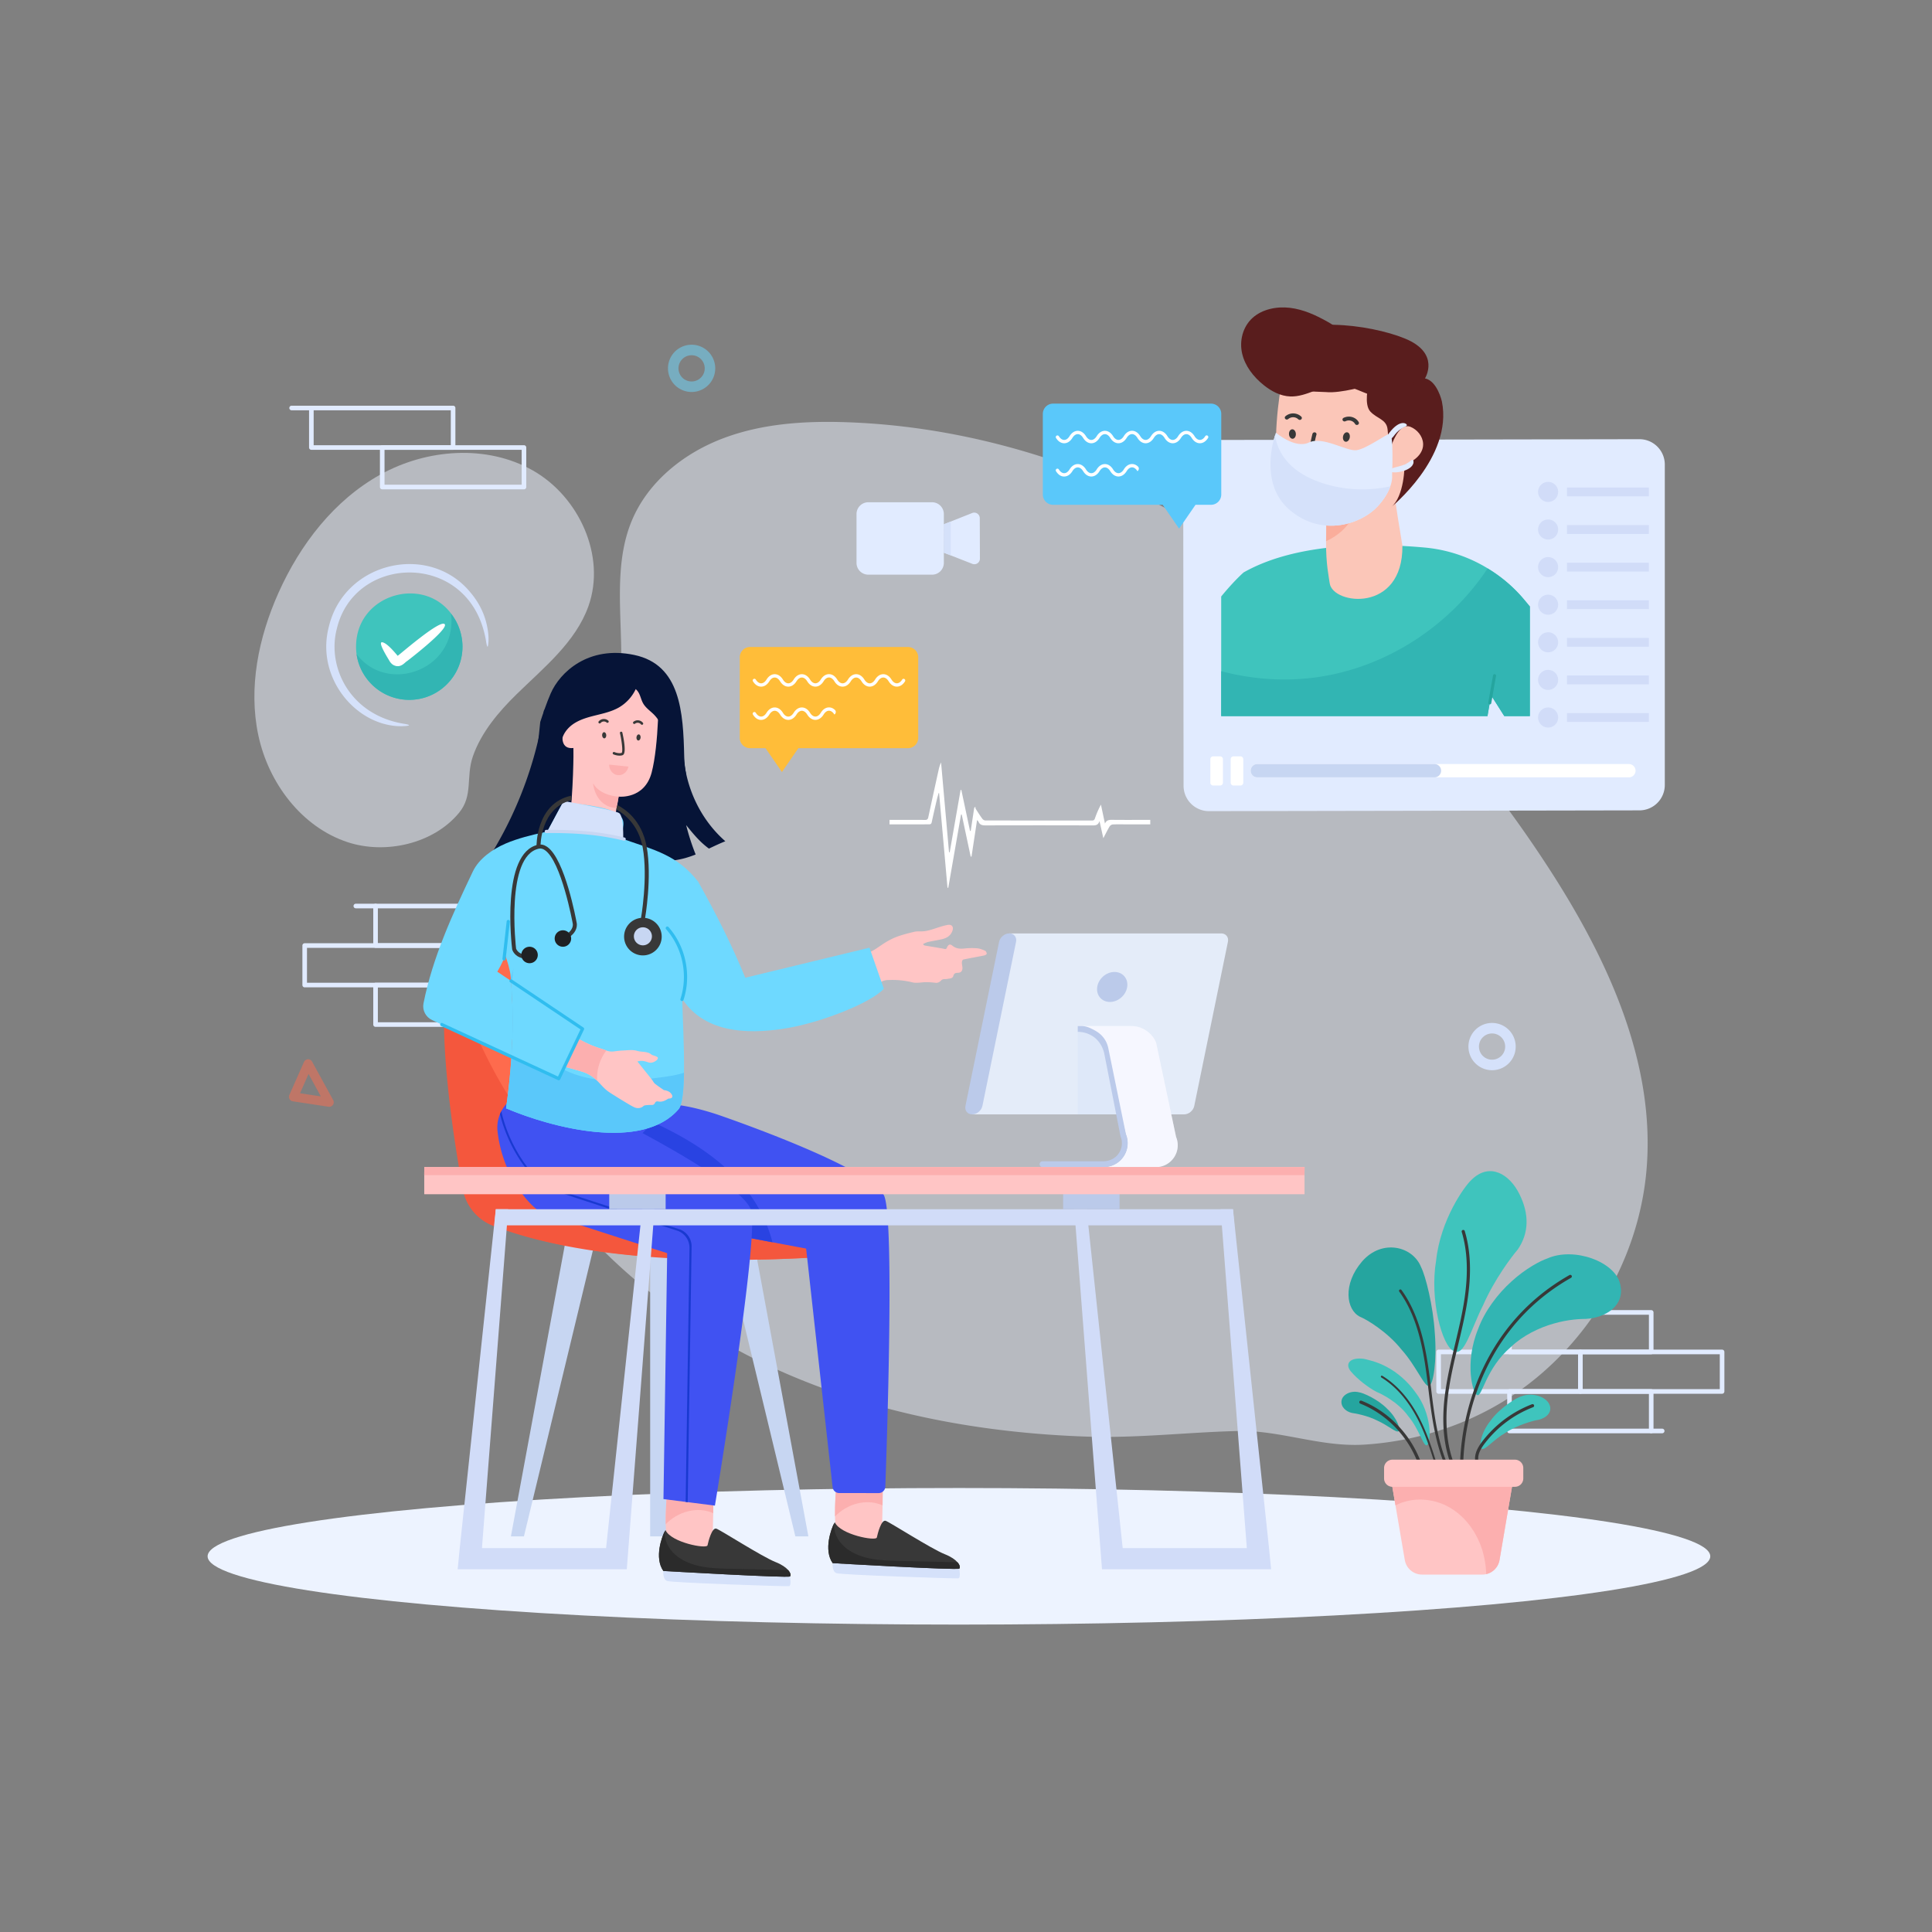 <svg xmlns="http://www.w3.org/2000/svg" viewBox="0 0 450 450" id="patient-register"><rect x="0" y="0" width="450" height="450" fill="#808080" stroke="none"/><g><g opacity=".5"><path fill="#edf3ff" d="M351.16 325.785c-9.973 6.34-21.598 9.948-33.375 10.696-10.189.634-19.665-3.408-29.493-3.172-11.796.29-23.432 1.712-35.324 1.3-24.056-.833-48.216-5.206-70.347-14.89a138.638 138.638 0 0 1-15.776-8.086c-27.523-16.39-49.716-42.358-56.979-73.38-3.116-13.326-3.137-28.396 4.879-39.477 7.307-10.103 20.252-15.47 26.136-26.458 8.156-15.22-.32-34.88 6.201-50.854 3.749-9.191 12.153-15.92 21.427-19.402 9.284-3.498 19.406-4.076 29.318-3.695 33.33 1.28 65.85 13.148 93.56 31.708 27.72 18.554 50.75 43.612 68.97 71.55 13.885 21.275 25.395 45.815 23.126 71.108-1.915 21.372-14.22 41.56-32.323 53.052z"></path></g><g opacity=".5"><path fill="#edf3ff" d="M64.855 138.095c5.047-11.288 12.978-21.612 23.8-27.59 10.822-5.98 24.733-7.024 35.476-.915 10.751 6.11 17.075 19.958 12.927 31.602-2.992 8.382-10.344 14.26-16.705 20.481-4.193 4.1-8.268 8.892-10.214 14.51-1.665 4.84.118 9.08-3.218 13.134-5.987 7.264-17.159 9.721-25.906 6.86-10.782-3.526-18.498-13.839-20.85-24.938-2.353-11.1.06-22.78 4.69-33.144z"></path></g><path fill="#e1ebff" d="M368.095 324.632H335.08a.535.535 0 0 1-.535-.535v-9.205c0-.295.24-.535.535-.535h33.014c.296 0 .535.24.535.535v9.205c0 .295-.24.535-.535.535zm-32.479-1.071h31.944v-8.133h-31.944v8.133z"></path><path fill="#e1ebff" d="M401.107 324.632h-33.012a.535.535 0 0 1-.535-.535v-9.205c0-.295.239-.535.535-.535h33.012c.296 0 .536.24.536.535v9.205c0 .295-.24.535-.536.535zm-32.477-1.071h31.942v-8.133H368.63v8.133z"></path><path fill="#e1ebff" d="M384.6 333.836h-33.012a.535.535 0 0 1-.535-.535v-9.204c0-.296.239-.536.535-.536H384.6c.295 0 .535.24.535.536v9.204c0 .296-.24.535-.535.535zm-32.477-1.071h31.942v-8.133h-31.942v8.133zM384.6 315.428h-33.012a.535.535 0 0 1-.535-.536v-9.204c0-.296.239-.535.535-.535H384.6c.295 0 .535.24.535.535v9.204c0 .296-.24.536-.535.536zm-32.477-1.071h31.942v-8.133h-31.942v8.133z"></path><path fill="#e1ebff" d="M351.588 306.224h-4.597a.535.535 0 1 1 0-1.071h4.597a.535.535 0 1 1 0 1.071zM387.156 333.836h-2.555a.535.535 0 1 1 0-1.071h2.555a.535.535 0 1 1 0 1.071z"></path><ellipse cx="223.357" cy="362.492" fill="#edf3ff" rx="175" ry="15.906"></ellipse><path fill="#ffbd39" d="M213.87 153.097v18.77a2.394 2.394 0 0 1-2.399 2.398h-25.517l-3.825 5.55-3.825-5.55h-3.597a2.394 2.394 0 0 1-2.399-2.398v-18.77a2.394 2.394 0 0 1 2.399-2.398h36.764a2.394 2.394 0 0 1 2.398 2.398z"></path><path fill="#fff" d="M196.254 159.933c-.736 0-1.414-.442-1.909-1.244-.357-.58-.8-.89-1.258-.89-.457 0-.9.31-1.248.875-.502.813-1.18 1.255-1.916 1.255s-1.414-.442-1.909-1.244c-.348-.564-.791-.876-1.248-.876-.456 0-.899.31-1.247.873-.502.81-1.179 1.25-1.913 1.25h-.002c-.735 0-1.413-.442-1.907-1.243-.35-.569-.794-.88-1.25-.88h-.001c-.456 0-.9.31-1.247.873-.501.81-1.179 1.25-1.913 1.25h-.001c-.736 0-1.413-.441-1.908-1.243a.388.388 0 0 1 .66-.408c.348.565.792.876 1.248.876.457 0 .9-.31 1.247-.872.502-.811 1.179-1.252 1.914-1.252.736.001 1.414.443 1.908 1.245.35.568.794.879 1.25.88h.002c.455 0 .898-.31 1.247-.873.501-.811 1.178-1.252 1.912-1.252h.002c.735.001 1.413.443 1.908 1.245.348.564.791.875 1.248.875.457 0 .9-.31 1.249-.875.502-.814 1.18-1.255 1.915-1.255.737 0 1.414.441 1.91 1.244.357.579.8.89 1.257.89.456 0 .899-.31 1.247-.872.501-.811 1.178-1.252 1.913-1.252h.001c.735.001 1.413.443 1.908 1.245.35.568.794.879 1.25.88h.001c.456 0 .899-.31 1.247-.873.501-.811 1.179-1.252 1.913-1.252h.001c.736.001 1.413.443 1.908 1.245.349.564.792.875 1.248.875.457 0 .9-.31 1.25-.875a.388.388 0 0 1 .66.407c-.496.802-1.173 1.244-1.91 1.244-.735 0-1.413-.442-1.908-1.244-.348-.564-.792-.876-1.248-.876h-.001c-.456 0-.899.31-1.247.873-.501.81-1.179 1.25-1.913 1.25h-.001c-.735 0-1.413-.442-1.908-1.243-.35-.569-.794-.88-1.25-.88-.457 0-.9.31-1.248.873-.501.81-1.178 1.25-1.913 1.25zM177.286 167.678c-.752.02-1.414-.442-1.91-1.244a.388.388 0 0 1 .661-.407c.348.564.792.875 1.248.875.457 0 .9-.31 1.247-.872.502-.81 1.179-1.251 1.913-1.251h.002c.735 0 1.413.442 1.907 1.244.35.568.794.879 1.25.88h.002c.455 0 .898-.31 1.247-.873.501-.81 1.178-1.251 1.912-1.251h.002c.735 0 1.413.442 1.908 1.244.348.565.791.876 1.248.876.457 0 .9-.311 1.249-.876.502-.813 1.18-1.255 1.915-1.255.5 0 .97.202 1.377.583.325.303.255.84-.119 1.083l-.009-.015c-.348-.565-.792-.876-1.249-.876-.457 0-.9.311-1.248.876-.502.813-1.18 1.255-1.916 1.255s-1.414-.442-1.909-1.244c-.348-.564-.791-.875-1.248-.876-.456 0-.899.31-1.247.873-.502.81-1.179 1.25-1.913 1.25h-.002c-.735 0-1.413-.442-1.907-1.243-.35-.568-.794-.88-1.25-.88h-.001c-.456 0-.9.31-1.247.873-.502.81-1.179 1.25-1.913 1.25z"></path><path fill="#e1ebff" d="M103.981 229.974H70.97a.535.535 0 0 1-.535-.536v-9.204c0-.296.239-.535.535-.535h33.012c.296 0 .536.24.536.535v9.204c0 .296-.24.536-.536.536zm-32.477-1.071h31.942v-8.133H71.504v8.133z"></path><path fill="#e1ebff" d="M136.995 229.974h-33.014a.535.535 0 0 1-.535-.536v-9.204c0-.296.24-.535.535-.535h33.014c.296 0 .535.24.535.535v9.204c0 .296-.239.536-.535.536zm-32.478-1.071h31.943v-8.133h-31.943v8.133z"></path><path fill="#e1ebff" d="M120.488 239.178H87.476a.535.535 0 0 1-.536-.536v-9.204c0-.296.24-.535.536-.535h33.012c.296 0 .535.24.535.535v9.204c0 .296-.239.536-.535.536zm-32.477-1.071h31.942v-8.133H88.011v8.133zM120.488 220.77H87.476a.535.535 0 0 1-.536-.536v-9.204c0-.296.24-.535.536-.535h33.012c.296 0 .535.24.535.535v9.204c0 .296-.239.536-.535.536zm-32.477-1.071h31.942v-8.133H88.011v8.133z"></path><path fill="#e1ebff" d="M87.476 211.566h-4.597a.535.535 0 1 1 0-1.071h4.597a.535.535 0 1 1 0 1.07zM123.044 239.178h-2.556a.535.535 0 1 1 0-1.071h2.556a.535.535 0 1 1 0 1.071zM122.04 113.974H89.029a.535.535 0 0 1-.535-.536v-9.204c0-.296.24-.535.535-.535h33.013c.296 0 .535.24.535.535v9.204c0 .296-.24.536-.535.536zm-32.477-1.072h31.943v-8.132H89.563v8.132z"></path><path fill="#e1ebff" d="M105.534 104.77H72.521a.535.535 0 0 1-.535-.536V95.03c0-.296.24-.535.535-.535h33.013c.296 0 .535.24.535.535v9.204c0 .296-.239.536-.535.536zm-32.477-1.071h31.942v-8.133H73.057v8.133z"></path><path fill="#e1ebff" d="M72.521 95.566h-4.596a.535.535 0 1 1 0-1.071h4.596a.535.535 0 1 1 0 1.07z"></path><path fill="#d5e1fa" d="M113.554 150.617c-.102 0-.227-.48-.37-1.422a23.51 23.51 0 0 0-1.086-4.105c-6.078-16.594-29.747-15.116-33.642 1.35-2.327 8.819 2.947 19.944 15.387 22.1.942.144 1.423.27 1.423.376 0 .105-.482.182-1.47.228-10.582.278-20.364-11.11-17.204-23.166 3.62-15.243 23.542-19.682 33.076-7.87 1.96 2.336 2.993 4.702 3.518 6.625.517 1.934.63 3.43.602 4.414-.047.989-.126 1.47-.234 1.47z"></path><path fill="#3fc4bd" d="M107.719 150.623c0 6.84-5.548 12.387-12.393 12.387-3.894 0-7.48-1.805-9.797-4.803a12.307 12.307 0 0 1-2.595-7.584c0-12.57 16.572-16.94 22.813-6.705a12.305 12.305 0 0 1 1.972 6.705z"></path><path fill="#32b5b3" d="M107.719 150.623c0 6.84-5.548 12.387-12.393 12.387-3.894 0-7.48-1.805-9.797-4.803a12.29 12.29 0 0 1-2.475-5.853c6.82 9.089 22.101 4.207 22.101-7.698 0-.592-.038-1.17-.12-1.737 1.522 1.802 2.684 4.676 2.684 7.704z"></path><path fill="#fff" d="M103.586 145.394c.955 1.18-8.994 8.765-8.769 8.583-.5.245-1.502 1.833-3.213.9-.614-.348-.991-1.106-.928-1.006-.746-1.241-2.866-4.664-1.5-4.248 1.114.32 2.751 2.311 3.453 3.132a.042.042 0 0 0 .026-.021c.9-.657 9.954-8.546 10.93-7.34z"></path><path fill="#d5e1fa" d="M343.397 240.13c2.006-2.279 5.493-2.5 7.772-.495s2.502 5.493.495 7.772c-2.006 2.28-5.493 2.502-7.772.496s-2.501-5.493-.495-7.772zm6.427 5.657a3.058 3.058 0 0 0-.275-4.311 3.058 3.058 0 0 0-4.312.274 3.059 3.059 0 0 0 .275 4.312 3.059 3.059 0 0 0 4.312-.275z"></path><g opacity=".5"><path fill="#6ed9ff" d="M156.955 82.158a5.513 5.513 0 0 1 7.772-.495 5.513 5.513 0 0 1 .495 7.772 5.513 5.513 0 0 1-7.772.495 5.513 5.513 0 0 1-.495-7.772zm6.427 5.657a3.058 3.058 0 0 0-.275-4.312 3.058 3.058 0 0 0-4.312.275 3.059 3.059 0 0 0 .275 4.312 3.059 3.059 0 0 0 4.312-.275z"></path></g><g opacity=".5"><path fill="#fe6b4d" d="M71.26 246.851a1.053 1.053 0 0 1 1.43.417l4.918 8.963a1.054 1.054 0 0 1-1.082 1.55l-8.326-1.264a1.054 1.054 0 0 1-.805-1.469l3.407-7.7c.096-.215.258-.388.457-.497zm3.475 8.526-2.868-5.227-1.987 4.49 4.855.737z"></path></g><path fill="#ffc5c5" d="m200.481 222.852.894 8.442c.267-.154.534-.314.801-.454.834-.447 1.655-.868 2.323-1.555a3.197 3.197 0 0 1 2.202-1.008c.534-.027 1.061-.04 1.588-.027a20.05 20.05 0 0 1 4.305.574c.413.107.867.08 1.301.067.58-.02 1.161-.127 1.748-.127.748.007 1.502.047 2.243.147.607.074.994-.2 1.375-.6.126-.127.327-.207.5-.24.294-.048.594 0 .88-.06.528-.114 1.236-.067 1.402-.688.18-.66.548-.728 1.101-.74.668-.014 1.035-.421 1.028-1.109-.006-.434-.14-.867-.133-1.308.006-.227.147-.627.293-.66 1.609-.348 3.237-.621 4.852-.948.24-.054.62-.24.634-.394.027-.227-.153-.614-.354-.707-.574-.26-1.194-.52-1.808-.574a15.635 15.635 0 0 0-2.957.033c-1.06.114-1.995.074-2.876-.654-.56-.46-.96-.26-1.248.414-.113.274-.22.434-.56.354-.581-.134-1.175-.22-1.762-.32-.954-.167-1.909-.314-2.856-.481-.114-.02-.214-.12-.32-.18a2.063 2.063 0 0 1-.034-.2c.374-.154.74-.36 1.134-.448 1.075-.24 2.17-.4 3.244-.647 1.1-.26 2.008-.807 2.416-1.949.34-.94-.14-1.555-1.128-1.368-.828.154-1.642.407-2.443.668-1.208.4-2.402.827-3.697.834-.534.007-1.081-.034-1.588.087-1.308.313-2.616.64-3.878 1.087-.994.36-1.968.848-2.87 1.402-.7.427-1.36.914-2.048 1.361-.58.387-1.188.741-1.849 1.001-.647.26-1.254.608-1.855.975zM205.633 344.82s-.023 2.747-.07 5.807c-.064 3.841-.17 8.184-.33 8.26-.29.135-8.432-.09-9.964-1.394-.538-.46-.744-2.207-.778-4.282-.055-2.867.212-6.36.345-7.94l.081-.852 2.294.084 8.422.317z"></path><path fill="#fcafaf" d="M205.633 344.82s-.023 2.747-.07 5.807c-3.74-1.696-8.343-.31-11.072 2.584-.055-2.867.212-6.36.345-7.94.706-.229 1.525-.496 2.375-.768l8.422.317z"></path><path fill="#d5e1fa" d="M223.205 367.627c-.64.088-27.305-.799-28.387-1.211-1.087-.413-.876-2.331-.876-2.331l29.499 1.272s.4 2.182-.236 2.27z"></path><path fill="#383838" d="M223.44 365.359c-.452.418-29.497-1.275-29.497-1.275-2.168-3.1-.301-8.063.33-9.242.103-.194.172-.284.188-.252 1.293 2.87 9.575 4.426 9.77 3.53.19-.897 1.032-4.25 2.067-3.89 1.036.36 10.608 6.522 13.777 7.779 1.491.59 2.423 1.274 2.944 1.875.59.68.66 1.254.42 1.475z"></path><path fill="#2b2b2b" d="M223.44 365.359c-.452.418-29.497-1.275-29.497-1.275-2.168-3.1-.301-8.063.33-9.242-.167 1.992.828 3.994 2.382 5.396 1.635 1.478 3.828 2.343 6.063 2.787 2.237.444 4.538.5 6.825.551 4.491.105 8.982.206 13.476.308.59.68.66 1.254.42 1.475z"></path><path fill="#fe6b4d" d="M108.176 276.973a11.34 11.34 0 0 0 7.119 8.57c28.007 10.63 68.634 7.569 76.26 7.278 7.94-.308 8.147-2.15 7.053-5.09-.029-.092-.066-.187-.104-.283-1.206-3.102-26.102-5.027-36.344-10.895-10.242-5.867-7.814-22.742-12.974-42.81-5.165-20.07-12.742-21.558-13.557-21.903-11.552-4.894-19.602-4.038-28.41 7.597-.969 1.281-1.7 3.048-2.229 5.182-3.289 13.182.99 40.303 3.186 52.354z"></path><path fill="#c7d6f2" d="m185.254 357.849-16.445-68.192h6.858l12.617 68.192zM119.002 357.849l12.618-68.192h6.858l-16.445 68.192zM151.437 289.657h4.412v68.192h-4.412z"></path><path fill="#ffc5c5" d="M166.196 346.643s-.023 2.747-.07 5.807c-.064 3.841-.17 8.184-.33 8.26-.29.135-8.432-.09-9.964-1.394-.538-.46-.744-2.207-.778-4.282-.055-2.867.212-6.36.345-7.94l.081-.852 2.294.084 8.422.317z"></path><path fill="#fcafaf" d="M166.196 346.643s-.023 2.747-.07 5.807c-3.74-1.696-8.343-.31-11.072 2.584-.055-2.867.212-6.36.345-7.94.706-.229 1.525-.496 2.375-.768l8.422.317z"></path><path fill="#d5e1fa" d="M183.768 369.45c-.64.088-27.305-.799-28.387-1.211-1.087-.413-.876-2.331-.876-2.331l29.499 1.272s.4 2.182-.236 2.27z"></path><path fill="#383838" d="M184.003 367.182c-.452.417-29.497-1.275-29.497-1.275-2.168-3.1-.301-8.063.33-9.242.103-.194.172-.284.188-.252 1.293 2.87 9.575 4.426 9.77 3.53.19-.897 1.032-4.25 2.067-3.89 1.036.36 10.608 6.522 13.777 7.779 1.491.59 2.423 1.274 2.944 1.875.59.68.66 1.254.42 1.475z"></path><path fill="#2b2b2b" d="M184.003 367.182c-.452.417-29.497-1.275-29.497-1.275-2.168-3.1-.301-8.063.33-9.242-.167 1.992.828 3.994 2.382 5.396 1.635 1.478 3.828 2.343 6.063 2.787 2.237.444 4.538.5 6.825.551 4.491.105 8.982.206 13.476.308.59.68.66 1.254.42 1.475z"></path><path fill="#f4573d" d="M107.786 276.973a11.34 11.34 0 0 0 7.12 8.57c28.006 10.63 68.634 7.569 76.26 7.278 7.939-.308 8.147-2.15 7.053-5.09a433.15 433.15 0 0 1-7.34.382c-10.067.416-20.272.296-30.169-1.8-5.489-1.16-10.853-2.949-15.847-5.523-12.812-6.603-22.572-18.105-29.492-30.751-4.424-8.088-7.797-16.68-10.77-25.42-3.29 13.182.99 40.303 3.185 52.354z"></path><path fill="#4052f2" d="M144.234 262.504c.702 11.117 7.214 18.43 10.963 21.232.957.717 1.736 1.134 2.191 1.257 1.49.386 14.041 2.762 22.535 4.351 4.483.849 7.839 1.474 7.839 1.474l6.164 55.555a1.554 1.554 0 0 0 1.543 1.388l9.18.008c.841 0 1.528-.664 1.559-1.504.347-9.544 2.137-61.55-.224-67.63-2.6-6.696-38.844-19.024-38.844-19.024-21.27-7.02-22.906 2.893-22.906 2.893z"></path><path fill="#2943e2" d="M149.843 277.618c1.366 2.368 3.248 4.35 5.354 6.118.957.717 1.736 1.134 2.191 1.257 1.49.386 14.041 2.762 22.535 4.351-1.103-4.343-3.194-8.502-5.956-12.035-5.593-7.182-13.593-12.12-21.863-15.916l-4.275 4.444a17.386 17.386 0 0 0 2.014 11.78z"></path><path fill="#4052f2" d="M115.896 263.556c1.223 10.967 8.22 17.983 10.101 18.736 2.182.884 29.402 9.593 29.402 9.593l-.866 57.279 5.173.658.47.057 6.34.809s10.233-61.643 8.484-68.603c-1.731-6.98-36.155-23.74-36.155-23.74-7.712-4.966-13.732-4.665-17.682-3.31a7.864 7.864 0 0 0-4.402 3.8 3.69 3.69 0 0 0-.3.677 7.93 7.93 0 0 0-.565 4.044z"></path><path fill="#1939d1" d="M116.46 259.512c2.446 9.913 8.804 16.365 10.854 17.193 2.028.808 22.377 7.354 30.354 9.916a4.225 4.225 0 0 1 2.931 4.094l-.893 59.107.47.057.912-59.5a4.225 4.225 0 0 0-2.932-4.096c-7.858-2.522-28.674-9.219-30.654-10.01-2.031-.81-8.446-7.375-10.74-17.438a3.69 3.69 0 0 0-.302.677z"></path><path fill="#061437" d="M124.413 207.177H108.7c9.442-12.136 15.74-26.712 18.033-41.92l18.38 20.546a45.297 45.297 0 0 1-16.412 18.928 44.426 44.426 0 0 1-4.29 2.446z"></path><path fill="#061437" d="M136.223 178.722c-.043 5.228.948 10.667 4.076 14.861 2.162 2.9 5.278 5.062 8.729 6.152 3.456 1.078 7.223 1.084 10.704.087a24.56 24.56 0 0 0 2.299-.793 53.095 53.095 0 0 1-2.212-6.846c1.406 1.735 2.825 3.488 4.56 4.894.241.198.489.39.75.576 1.263-.594 2.52-1.195 3.815-1.71-6.22-5.439-9.819-13.703-9.763-21.954h-4.788v-1.995l-18.17 6.728z"></path><path fill="#061437" d="m125.828 168.211.02-.092c.68-2.053 1.464-4.404 2.426-6.614 2.12-4.868 8.716-11.228 19.473-8.95 10.757 2.276 11.385 13.347 11.62 23.633.036 1.536.206 2.936.451 4.232H123.66c1.362-3.974 1.753-7.99 2.169-12.209z"></path><path fill="#ffc5c5" d="M133.558 174.225c.055.715.016 9.918-.99 17.955h10.333l1.189-6.63s6.03.693 7.693-5.614c1.663-6.308 1.802-19.2 1.386-20.308-.416-1.11-11.297-6.723-16.703-1.456-5.407 5.268-5.13 11.02-5.337 12.199-.2 1.135-.584 4.192 2.429 3.854z"></path><path fill="#383838" d="M149.495 168.82a.288.288 0 0 0 .254-.47 1.575 1.575 0 0 0-1.891-.431 1.58 1.58 0 0 0-.321.202.29.29 0 0 0 .365.449.992.992 0 0 1 1.398.145c.05.061.121.097.195.105zM139.695 168.504a.289.289 0 0 0 .196-.101.991.991 0 0 1 1.401-.122.29.29 0 1 0 .372-.444 1.574 1.574 0 0 0-2.215.193.29.29 0 0 0 .246.474zM143.978 175.986c.304.031.641.025.966-.066a.61.61 0 0 0 .372-.316c.57-1.048-.355-4.966-.367-5.002a.29.29 0 0 0-.552.17c.227.788.812 4.276.383 4.595-.739.205-1.632-.177-1.641-.18a.29.29 0 1 0-.23.53c.028.012.489.21 1.069.27z"></path><path fill="#fcafaf" d="M146.385 178.559c-.265 1.237-1.316 2.113-2.482 1.992-1.166-.12-2.016-1.192-2.022-2.458l4.504.466z"></path><path fill="#383838" d="M140.247 171.287c.022.393.255.704.52.688.272-.015.467-.35.444-.743-.022-.399-.254-.704-.526-.689-.266.016-.461.345-.438.744zM148.245 171.717c-.04.391.14.735.404.762.27.028.517-.272.558-.663.04-.397-.14-.735-.41-.763-.265-.028-.51.267-.552.664z"></path><path fill="#061437" d="M144.152 164.785c-1.63.93-3.49 1.358-5.313 1.808-1.823.45-3.675.948-5.236 1.99-1.56 1.044-2.803 2.74-2.822 4.618-.985-2.958-.357-6.286 1.148-9.018 1.504-2.73 2.886-6.024 5.34-7.948 1.789-1.402 4.674-1.625 6.91-2.03 2.037-.369 4.959.192 6.005 2.204-1.459 1.062-1.339 2.378-2.034 3.932a9.748 9.748 0 0 1-3.998 4.444z"></path><path fill="#061437" d="M154.785 171.737a8.796 8.796 0 0 0-2.515-5.342c-.847-.838-1.882-1.528-2.474-2.572-.37-.65-.542-1.397-.846-2.087s-.806-1.356-1.529-1.562l1.791-4.032c1.274-.074 3.888 1.945 4.866 2.767.97.821 1.167 2.227 1.25 3.492.18 3.123 0 6.263-.543 9.336z"></path><path fill="#fcafaf" d="M138.139 182.454s.393 5.47 5.5 5.77l.454-2.674s-4.266-.113-5.954-3.096z"></path><path fill="#6ed9ff" d="M205.864 230.3c-3.16 3.4-14.54 7.76-22.18 9.11-7.66 1.35-18.59 1.84-24.33-6.11-.62-.85-.14.14-.44-.49.06 3.74.5 11.12.4 17.05-.06 4.07-.38 7.46-1.25 8.48-8.43 9.86-29.45 4.37-40.19-.19.56-4.03.99-8.03 1.25-12.01l11.02 5.1 5.54-11.6-16.66-11.17c-.01-.19-.02-.38-.04-.57-.02-.27-.05-.55-.08-.82-.05-.57-.25-1.29-.39-1.89-.19-.84-.51-1.61-.75-2.49-.28.68-.1-.01-.48.83-.46 1.03-.95 1.94-1.45 2.8l3.19 2.14c.51 5.96.49 11.81.1 17.67l-18.47-8.542c-1.477-.683-2.327-2.282-2.016-3.88l.006-.027c2.09-10.59 6.73-20.73 11.49-30.7 1.41-2.96 4.54-5.19 7.68-6.53 2.76-1.18 5.95-1.97 8.91-2.61.22-.05.31-.03.51-.16.21-.14.36-.25.52-.53 1-1.8 2-3.82 3.03-5.6.37-.62.76-.82 1.45-.69 3.5.63 8.61.87 11.46 2.59 2.85 1.72.65 3.73 1.47 6.02.02.01.04.03.05.03-.03-.04-.01-.06.32.05 6.92 2.42 12.26 3.62 17.09 9.81 4.37 7.84 7.8 14.66 10.97 22.36l28.93-7 3.34 9.57z"></path><path fill="#6ed9ff" d="m135.684 239.64-5.54 11.6-11.02-5.1c.39-5.86.41-11.71-.1-17.67l16.66 11.17z"></path><path fill="#30bdef" d="M158.844 233.165a.375.375 0 0 1-.356-.492c1.82-5.53.509-11.907-3.343-16.246a.374.374 0 1 1 .561-.498c4.026 4.535 5.397 11.2 3.494 16.978a.376.376 0 0 1-.356.258zM117.407 223.721a.376.376 0 0 1-.373-.417l.979-8.704a.375.375 0 0 1 .746.084l-.979 8.704a.377.377 0 0 1-.373.333z"></path><path fill="#d5e1fa" d="M127.239 193.664c6.12-.067 12.216.305 18.14 1.778l.07-.049c-.191-.034-.295-.05-.295-.05s.174-5.267-.966-5.968c-.946-.581-9.17-2.126-11.97-2.638a1.299 1.299 0 0 0-1.378.664l-3.082 5.747c-.121.222-.302.4-.52.516z"></path><path fill="#c7d6f2" d="M145.379 195.817a.367.367 0 0 1-.091-.01c-5.163-1.285-10.898-1.85-18.046-1.768h-.004a.375.375 0 0 1-.004-.75c7.197-.078 13.008.49 18.236 1.79a.375.375 0 0 1-.091.738z"></path><path fill="#5ac8fa" d="M117.873 258.153c10.739 4.56 31.762 10.045 40.194.185.872-1.018 1.188-4.405 1.25-8.478-1.782.586-3.657.856-5.524 1.095-7.167.949-14.735 1.55-21.378-1.311a22.048 22.048 0 0 1-10.646-9.83c-2.3-4.35-3.07-9.496-2.137-14.334l-.648 2.423c.91 10.222.293 20.097-1.111 30.25z"></path><path fill="#ffc5c5" d="M149.883 257.615c.237-.212.715-.19 1.086-.237.272-.033.55-.01.83-.012.337.006.583-.11.736-.43.15-.313.362-.462.758-.386.844.173 1.576-.144 2.267-.597.118-.08.299-.082.45-.096.53-.043.74-.407.48-.876-.336-.618-.908-.89-1.56-1.028-.116-.026-.254-.014-.343-.075-.69-.48-1.392-.943-2.045-1.467-.287-.233-.447-.622-.682-.921-.52-.672-1.05-1.32-1.581-1.983-.594-.74-1.186-1.487-1.825-2.279.222-.039.436-.094.657-.113.645-.065 1.246.099 1.86.314.736.264 1.407-.037 1.993-.492.154-.12.288-.392.264-.568-.02-.135-.295-.264-.475-.348-.347-.15-.769-.196-1.053-.422-.968-.768-2.177-.506-3.245-.82-1.126-.338-2.265-.135-3.393-.094-.668.023-1.336.112-1.996.198-.625.08-1.213.034-1.805-.186l-.034-.014c-1.176-.43-2.396-.765-3.546-1.259-1.323-.562-2.588-1.254-3.978-1.936a6353.39 6353.39 0 0 0-5.508 6.012c.457.14.864.274 1.277.39 2.076.58 4.16 1.122 6.22 1.755 1.29.396 2.411 1.131 3.386 2.069.03.025.053.054.083.08.68.673 1.288 1.426 2.015 2.046.653.558 1.41.983 2.139 1.45a88.76 88.76 0 0 0 2.17 1.336c.734.436 1.453.893 2.213 1.26.64.305 1.526.335 2.185-.27z"></path><path fill="#fcafaf" d="M139.078 251.714a10.753 10.753 0 0 1 2.149-7.03c-1.176-.431-2.396-.766-3.546-1.26-1.323-.562-2.588-1.254-3.978-1.936a6353.39 6353.39 0 0 0-5.508 6.012c.457.14.864.274 1.277.39 2.076.58 4.16 1.122 6.22 1.755 1.29.396 2.411 1.131 3.386 2.069z"></path><path fill="#6ed9ff" d="m135.684 239.64-5.54 11.6-11.02-5.1c.39-5.86.41-11.71-.1-17.67l16.66 11.17z"></path><path fill="#30bdef" d="M130.143 251.616a.375.375 0 0 1-.157-.035l-27.23-12.598a.375.375 0 1 1 .314-.68l26.895 12.442 5.24-10.974-16.39-10.989a.375.375 0 0 1 .417-.623l16.66 11.17c.155.104.21.305.13.473l-5.54 11.6a.376.376 0 0 1-.339.214z"></path><path fill="#e4ecf9" d="M226.433 259.559h49.376c1.084 0 2.126-.873 2.355-1.958l7.845-38.243c.22-1.084-.475-1.948-1.559-1.948h-49.367l-8.65 42.149z"></path><g opacity=".3"><path fill="#d1dcf8" d="M251.01 238.988v20.57h17.343l-5.21-17.901z"></path></g><path fill="#bbcaea" d="m236.655 219.388-7.83 38.187c-.226 1.1-1.29 1.981-2.388 1.981-1.086 0-1.787-.882-1.562-1.98l7.83-38.188c.226-1.1 1.29-1.981 2.375-1.981 1.1 0 1.8.882 1.575 1.981z"></path><path fill="#f7f7ff" d="M269.22 271.84h-12.173a5.58 5.58 0 0 0 4.641-2.47 5.552 5.552 0 0 0 .516-5.224l-5.368-22.26-5.827-2.902h12.467a6.278 6.278 0 0 1 5.805 3.888l4.647 21.939c1.384 3.338-1.072 7.03-4.709 7.03z"></path><path fill="#f3f6fd" d="M269.22 271.84h-12.173a5.58 5.58 0 0 0 4.641-2.47 5.552 5.552 0 0 0 .516-5.224l-5.368-22.26-5.827-2.902h12.467a6.278 6.278 0 0 1 5.805 3.888l4.647 21.939c1.384 3.338-1.072 7.03-4.709 7.03z" opacity=".3"></path><path fill="#bbcaea" d="M258.525 233.371c1.932 0 3.728-1.567 4.016-3.49.297-1.924-1.025-3.49-2.957-3.49-1.923 0-3.727 1.566-4.015 3.49-.297 1.923 1.033 3.49 2.956 3.49zM256.92 271.841h-14.064a.679.679 0 1 1 0-1.357h14.09c1.34 0 2.655-.563 3.472-1.626.948-1.234 1.153-2.783.571-4.197l-3.75-19.1c-.36-1.837-1.435-3.505-3.071-4.414a6.433 6.433 0 0 0-3.128-.81v-1.357h.91c1.118 0 2.199.552 3.136 1.073 1.627.904 2.693 2.294 3.066 4.118l4.09 19.973a5.58 5.58 0 0 1-1.462 6.305c-1.05.94-2.451 1.392-3.86 1.392z"></path><path fill="#d1dcf8" d="M296.067 365.508h-39.392l-6.458-83.855h2.88l8.4 78.93h28.913l-6.108-78.93h2.88l8.399 78.93zM106.6 365.508h39.392l6.457-83.855h-2.88l-8.4 78.93h-28.913l6.108-78.93h-2.88l-8.399 78.93z"></path><path fill="#d1dcf8" d="M287.5 285.407H115.166l.319-3.754H287.18z"></path><path fill="#bbcaea" d="M247.625 277.887h13.137v3.766h-13.137zM141.904 277.887h13.137v3.766h-13.137z"></path><path fill="#ffc5c5" d="M98.817 271.841h205.032v6.315H98.817z"></path><path fill="#fcafaf" d="m303.829 273.724.04-1.883H98.838l-.04 1.883z"></path><path fill="#25a59f" d="M330.997 295.137c1.052 2.048 2.818 9.043 3.197 15.354.52 6.35-.348 12.016-1.302 12.288-1.036.515-2.973-4.583-6.48-8.463-3.276-4.119-8.122-7.02-9.633-7.609-3.237-1.609-4.089-7.609.494-12.91 4.615-5.299 11.79-3.554 13.724 1.34z"></path><path fill="#383838" d="M339.826 346.887a.319.319 0 0 1-.259-.132c-4.87-6.769-5.924-15.46-6.856-23.128-.874-7.2-1.963-16.158-6.807-22.806a.319.319 0 0 1 .514-.375c4.941 6.781 6.042 15.832 6.926 23.104.92 7.592 1.966 16.197 6.74 22.833a.319.319 0 0 1-.258.504z"></path><path fill="#3fc4bd" d="M358.398 330.694c-1.013.116-4.933 1.179-7.703 3.004-2.945 1.685-4.738 4.132-5.542 3.755-.754-.147-.381-3.533 1.963-6.46 2.107-3.004 6.185-5.55 7.386-5.797 2.34-.92 5.47.08 6.325 1.822.872 1.738-.485 3.197-2.429 3.676zM317.744 316.512c-3.417-.479-4.586 1.225-3.059 2.97 1.526 1.796 4.014 3.707 5.958 4.726.953.365 4.984 2.308 7.365 5.65 2.638 3.07 3.625 7.54 4.431 6.678.914-.7 1.133-7.242-2.789-12.284-1.79-2.525-4.288-4.637-6.641-5.867-2.335-1.277-4.523-1.674-5.265-1.873z"></path><path fill="#25a59f" d="M316.479 324.28c.939.082 4.499 1.637 6.65 3.882 2.315 2.141 3.222 4.972 2.616 5.21-.6.373-2.467-1.387-4.879-2.46-2.33-1.2-5.204-1.713-5.94-1.804-1.421-.297-2.641-1.416-2.466-2.815.165-1.397 2.093-2.476 4.019-2.013z"></path><path fill="#32b5b3" d="M369.396 307.196c-1.092 0-4.11.09-7.518 1.091-3.412.958-7.214 2.826-9.923 5.417-5.898 5.002-6.744 11.783-7.876 11.226-.956-.128-3.123-7.302.244-15.49 1.491-4.028 4.507-8.09 7.782-11.011 3.235-2.963 6.73-4.787 8.258-5.293 6.215-2.79 15.842.723 17 5.953 1.235 5.1-3.5 7.852-7.967 8.107z"></path><path fill="#383838" d="M340.637 346.663a.37.37 0 0 1-.367-.329c-1.229-11.418 2.476-36.425 25.3-49.35a.368.368 0 0 1 .363.64c-22.492 12.736-26.142 37.38-24.93 48.631a.368.368 0 0 1-.366.408z"></path><path fill="#383838" d="M344.657 342.18a.366.366 0 0 1-.275-.123c-.755-.855-1.006-2.143-.673-3.443.298-1.161.996-2.168 1.64-3a26.642 26.642 0 0 1 11.505-8.55.369.369 0 0 1 .264.687 25.908 25.908 0 0 0-11.187 8.314c-.598.772-1.245 1.7-1.51 2.731-.268 1.05-.072 2.112.512 2.773a.368.368 0 0 1-.276.612zM331.678 345.037a.369.369 0 0 1-.363-.306c-1.364-7.872-7.046-14.858-14.473-17.797a.368.368 0 0 1 .271-.685c7.661 3.033 13.52 10.238 14.927 18.356a.368.368 0 0 1-.362.432zM335.04 343.297a.224.224 0 0 1-.215-.16c-1.241-4.18-2.524-8.5-4.538-12.452-2.262-4.436-5.134-7.747-8.535-9.84a.224.224 0 1 1 .234-.38c3.473 2.135 6.4 5.506 8.7 10.017 2.032 3.989 3.322 8.33 4.569 12.528a.223.223 0 0 1-.215.287z"></path><path fill="#3fc4bd" d="M353.495 291.06c-1.32 1.523-5.389 6.882-8.036 12.913-2.922 5.798-4.42 12.266-6.943 10.657-2.618-1.195-5.57-11.932-4.013-21.065 1.01-9.403 6.531-17.2 8.235-18.758 4.237-4.175 8.883-1.311 11.152 3.304 2.345 4.659 2.25 9.145-.395 12.95z"></path><path fill="#383838" d="M339.9 344.703a.367.367 0 0 1-.318-.182c-2.962-5.04-4.001-11.503-3.088-19.21.492-4.153 1.478-8.283 2.43-12.277.538-2.257 1.094-4.591 1.555-6.9.989-4.96 2.063-12.345-.015-19.188a.367.367 0 1 1 .703-.214c2.127 7.002 1.038 14.509.033 19.546-.463 2.322-1.02 4.663-1.56 6.926-.949 3.974-1.928 8.083-2.415 12.194-.894 7.544.112 13.852 2.992 18.75a.369.369 0 0 1-.318.555z"></path><path fill="#ffc5c5" d="m352.95 341.753-3.678 21.597a4.085 4.085 0 0 1-4.027 3.4h-14.017a4.084 4.084 0 0 1-4.027-3.4l-2.166-12.717-1.465-8.612-.045-.268h29.424z"></path><path fill="#fcafaf" d="m352.95 341.753-3.678 21.597a4.085 4.085 0 0 1-3.1 3.294 21.913 21.913 0 0 0-.738-4.965c-1.225-4.503-4.136-8.636-8.262-10.817-3.721-1.967-8.43-2.154-12.137-.229l-1.465-8.612.149-.268h29.23z"></path><path fill="#ffc5c5" d="M352.858 346.305h-28.535a1.945 1.945 0 0 1-1.945-1.945v-2.427c0-1.074.87-1.945 1.945-1.945h28.535c1.074 0 1.945.87 1.945 1.945v2.427c0 1.075-.871 1.945-1.945 1.945z"></path><path fill="#383838" d="M154.122 218.087a4.379 4.379 0 1 1-8.757 0 4.379 4.379 0 0 1 8.757 0z"></path><path fill="#c7d6f2" d="M151.845 218.087a2.101 2.101 0 1 1-4.202 0 2.101 2.101 0 0 1 4.202 0z"></path><path fill="#383838" d="M150.623 197.225c-1.138-6.315-5.188-8.885-6.842-9.7l-.224.998c1.67.938 5.173 3.482 6.143 8.87 1.268 7-.4 16.5-.42 16.594l.924.168c.065-.392 1.706-9.761.42-16.93zM122.45 223.251c-2.001 0-2.937-1.37-3.152-2.094-.127-.994-2.648-22.582 6.039-24.401.699-.147 1.398.01 2.077.47 4.192 2.827 6.792 17.091 6.9 17.697.017.054.588 2.284-2.555 3.844l-.415-.835c2.425-1.204 2.076-2.744 2.06-2.809-.033-.18-2.644-14.516-6.511-17.125-.47-.317-.917-.424-1.365-.33-7.855 1.645-5.347 23.084-5.32 23.3.009 0 .465 1.351 2.242 1.351v.932z"></path><path fill="#1f2123" d="M125.26 222.433a1.917 1.917 0 1 1-3.835 0 1.917 1.917 0 0 1 3.834 0zM133.03 218.6a1.917 1.917 0 1 1-3.834 0 1.917 1.917 0 0 1 3.834 0z"></path><path fill="#383838" d="M133.02 185.339v.009c-.028.326.11.716.072 1.033-7.197 1.8-7.204 10.415-7.194 10.816l-.933.028c0-.103-.205-10.078 8.055-11.886z"></path><path fill="#e1ebff" d="m381.839 102.297-100.343.18a5.914 5.914 0 0 0-5.904 5.921l.084 74.625a5.914 5.914 0 0 0 5.925 5.908l100.259-.18a5.914 5.914 0 0 0 5.904-5.915v-74.625c0-3.27-2.655-5.92-5.925-5.914z"></path><path fill="#3fc4bd" d="M356.333 141.245v25.524h-5.956l-3.072-4.842a673.417 673.417 0 0 0-.837 4.842H284.44v-27.836c3.064-3.739 5.223-5.604 5.223-5.604 6.831-3.862 15.336-5.565 23.67-6.117 6.611-.447 13.1-.171 18.55.324a34.095 34.095 0 0 1 14.604 4.833 33.8 33.8 0 0 1 8.362 7.096c.485.58.98 1.17 1.484 1.78z"></path><path fill="#32b5b3" d="M356.333 141.282v25.525h-5.956l-3.072-4.843a673.417 673.417 0 0 0-.837 4.843H284.44v-10.475c7.43 1.96 15.231 2.474 22.823 1.332 15.85-2.387 30.395-11.92 39.224-25.258a33.8 33.8 0 0 1 8.362 7.097c.485.58.98 1.17 1.484 1.78z"></path><path fill="#25a59f" d="M346.994 164.067a.356.356 0 0 1-.35-.417 1379.9 1379.9 0 0 1 1.113-6.323.352.352 0 0 1 .413-.288c.193.035.322.22.288.413-.376 2.106-.747 4.212-1.113 6.32a.357.357 0 0 1-.35.295z"></path><path fill="#fbc6b8" d="M308.925 121.841s-.058 1.791-.064 4.268c-.025 5.425.642 8.115.849 9.72.653 5.067 17.094 7.046 16.938-8.72-1.968-11.91-1.522-9.87-1.522-9.87.264.027 9.594-12.056 5.645-20.398-3.801-8.03-27.682-17.174-31.853-10.712l.09.44c-.118.383-7.961 36.477 9.917 35.272z"></path><path fill="#383838" d="M299.713 97.719a.491.491 0 0 1-.334-.14.422.422 0 0 1 .028-.628 2.66 2.66 0 0 1 .542-.362 2.785 2.785 0 0 1 2.67.09c.175.107.337.232.48.375.179.179.167.46-.029.628a.507.507 0 0 1-.679-.02c-.09-.09-.192-.169-.303-.235a1.76 1.76 0 0 0-2.03.171.506.506 0 0 1-.345.121zM315.9 98.96a.466.466 0 0 1-.281-.216 1.53 1.53 0 0 0-.225-.304c-.398-.419-1.013-.599-1.604-.47-.137.03-.271.077-.397.138a.496.496 0 0 1-.647-.185c-.122-.217-.03-.486.207-.601.198-.097.409-.17.625-.217.936-.204 1.91.08 2.54.743.138.144.257.305.354.479.122.216.03.486-.205.6a.514.514 0 0 1-.367.033zM307.263 109.286c-.504.061-1.063.065-1.6-.061a.956.956 0 0 1-.614-.473c-.933-1.592.638-7.673.657-7.73a.502.502 0 0 1 .601-.307c.252.066.391.312.312.548-.384 1.225-1.386 6.627-.679 7.102 1.221.286 2.705-.34 2.72-.347.245-.104.525-.007.628.216.105.223-.008.488-.251.593-.049.02-.814.343-1.774.46z"></path><path fill="#faad9b" d="M304.67 113.552c.166 1.937 1.707 3.468 3.654 3.5s3.58-1.447 3.864-3.377l-7.518-.123z"></path><path fill="#383838" d="M314.394 101.866c-.088.604-.51 1.068-.947 1.026-.447-.042-.726-.573-.638-1.177.089-.613.511-1.067.957-1.025.437.041.717.563.628 1.176zM301.829 101.023c.044.603-.274 1.131-.714 1.17-.45.04-.84-.424-.884-1.028-.045-.612.274-1.132.723-1.172.44-.04.83.417.875 1.03z"></path><path fill="#faad9b" d="M308.876 126.064c6.114-2.838 7.077-7.813 7.077-7.813-2.856 2.334-7.013 3.546-7.013 3.546s-.059 1.791-.064 4.267z"></path><path fill="#591d1d" d="M324.008 118.138c-.242.195 14.495-11.556 11.832-24.648 0 0-1.05-4.76-3.933-5.356 0 0 3.683-5.853-4.648-9.275-8.332-3.423-25.645-5.486-30.326 1.065-5.206 7.287-2.132 11.083 11.903 11.396 3.516.363 9.91-1.595 9.91-1.595s-1.122 4.464.437 6.138c1.559 1.674 3.776 1.792 4.012 4.15.236 2.358.418 5.25.418 5.25s1.808-7.084 4.902-5.851c3.094 1.232 5.235 6.166-1.362 8.878 0 0-.004 7.321-3.145 9.848z"></path><path fill="#591d1d" d="M324.053 79.485c-3.277-1.937-7.926-1.949-10.959.36.09-1.091-.442-2.16-1.216-2.98s-1.775-1.424-2.781-1.988c-2.665-1.495-5.533-2.805-8.634-3.178-3.1-.372-6.487.314-8.732 2.356-2.305 2.096-3.082 5.373-2.416 8.278.665 2.904 2.623 5.443 5.043 7.377 1.753 1.401 3.876 2.558 6.202 2.633 3.813.121 7.22-2.644 11.036-2.624 4.312.021 8.06 3.59 12.333 3.005 2.734-.375 6.303-2.469 5.562-5.341-.803-3.11-2.465-6.14-5.438-7.898z"></path><path fill="#e1ebff" d="M300.36 118.753c7.564 6.477 16.788 3.29 20.576-.859 1.63-1.803 2.48-3.396 2.9-4.617.562-1.602.41-2.576.41-2.576s.429-9.863-.563-9.663c-.983.2-5.485 3.54-7.755 3.825-2.28.296-7.86-3.357-11.066-1.793-3.196 1.555-7.68-2.29-7.68-2.29s-.104.268-.247.735v.01c-.811 2.633-2.995 11.733 3.424 17.228z"></path><path fill="#d5e1fa" d="M300.36 118.753c7.564 6.477 16.788 3.29 20.576-.859 1.63-1.803 2.48-3.396 2.9-4.617-5.18 1.126-10.656.916-15.702-.715-2.623-.85-5.17-2.09-7.221-3.94-2.042-1.86-3.568-4.388-3.873-7.126l-.105.02v.009c-.811 2.633-2.995 11.733 3.424 17.228z"></path><path fill="#e1ebff" d="M327.68 99.068c.122-.394-1.582-1.628-4.187 1.874-.597 1.03-.638 1.656-.404 1.793.248.147.715-.232 1.44-1.036.533-.73 1.153-1.42 1.834-1.81.713-.543 1.206-.517 1.317-.821zM329.006 107.104c-.31-.034-.51.414-1.308.815-1.217.814-4.057.96-4.005 1.667.069 1.004 5.41.27 5.542-1.93.02-.36-.095-.531-.23-.552z"></path><path fill="#fff" d="M284.843 176.823v5.486a.654.654 0 0 1-.655.655h-1.622a.654.654 0 0 1-.654-.655v-5.486c0-.362.292-.654.654-.654h1.622c.363 0 .655.292.655.654zM289.58 176.823v5.486a.654.654 0 0 1-.654.655h-1.622a.654.654 0 0 1-.655-.655v-5.486c0-.362.293-.654.655-.654h1.622c.362 0 .655.292.655.654zM380.95 179.51c0 .857-.694 1.551-1.55 1.551h-86.552a1.543 1.543 0 0 1-1.541-1.55c0-.857.685-1.551 1.54-1.551H379.4c.856 0 1.55.694 1.55 1.55z"></path><path fill="#c7d6f2" d="M335.667 179.51c0 .857-.694 1.551-1.55 1.551h-41.27a1.543 1.543 0 0 1-1.54-1.55c0-.857.685-1.551 1.54-1.551h41.27c.856 0 1.55.694 1.55 1.55z"></path><path fill="#d1dcf8" d="M364.971 113.551h19.079v2.054h-19.079z"></path><circle cx="360.585" cy="114.578" r="2.344" fill="#d1dcf8"></circle><path fill="#d1dcf8" d="M364.971 122.309h19.079v2.054h-19.079z"></path><circle cx="360.585" cy="123.335" r="2.344" fill="#d1dcf8"></circle><path fill="#d1dcf8" d="M364.971 131.066h19.079v2.054h-19.079z"></path><circle cx="360.585" cy="132.092" r="2.344" fill="#d1dcf8"></circle><path fill="#d1dcf8" d="M364.971 139.823h19.079v2.054h-19.079z"></path><circle cx="360.585" cy="140.849" r="2.344" fill="#d1dcf8"></circle><path fill="#d1dcf8" d="M364.971 148.58h19.079v2.054h-19.079z"></path><circle cx="360.585" cy="149.607" r="2.344" fill="#d1dcf8"></circle><path fill="#d1dcf8" d="M364.971 157.337h19.079v2.054h-19.079z"></path><circle cx="360.585" cy="158.364" r="2.344" fill="#d1dcf8"></circle><path fill="#d1dcf8" d="M364.971 166.094h19.079v2.054h-19.079z"></path><circle cx="360.585" cy="167.121" r="2.344" fill="#d1dcf8"></circle><path fill="#5ac8fa" d="M242.894 96.409v18.77a2.394 2.394 0 0 0 2.398 2.398h25.517l3.825 5.55 3.825-5.55h3.597a2.394 2.394 0 0 0 2.399-2.398V96.41a2.394 2.394 0 0 0-2.399-2.399h-36.764a2.394 2.394 0 0 0-2.398 2.399z"></path><path fill="#fff" d="M266.84 103.245h-.001c-.736 0-1.413-.443-1.908-1.244-.358-.58-.801-.89-1.258-.89-.457 0-.9.31-1.249.875-.502.813-1.18 1.255-1.915 1.255-.736 0-1.414-.442-1.91-1.244-.347-.565-.79-.876-1.247-.876h-.001c-.456 0-.898.31-1.247.873-.501.81-1.179 1.25-1.913 1.25h-.001c-.735 0-1.413-.442-1.908-1.244-.35-.568-.794-.879-1.25-.88-.457 0-.9.31-1.248.873-.501.811-1.178 1.251-1.913 1.251-.736 0-1.414-.442-1.909-1.244a.388.388 0 0 1 .66-.407c.349.565.792.876 1.249.876.456 0 .899-.31 1.247-.873.501-.81 1.178-1.25 1.913-1.25h.001c.735 0 1.413.442 1.908 1.243.35.569.794.88 1.25.88h.001c.456 0 .899-.31 1.247-.873.501-.81 1.179-1.25 1.913-1.25h.001c.736 0 1.413.442 1.908 1.243.349.565.792.876 1.249.876.456 0 .9-.31 1.248-.875.502-.814 1.18-1.255 1.916-1.255s1.414.441 1.91 1.243c.356.58.8.89 1.256.891.457 0 .9-.31 1.247-.873.502-.81 1.179-1.25 1.913-1.25h.002c.735 0 1.413.442 1.907 1.243.35.569.794.88 1.25.88h.002c.455 0 .898-.31 1.247-.873.501-.81 1.178-1.25 1.912-1.25h.002c.735 0 1.413.442 1.908 1.243.348.565.791.876 1.248.876.457 0 .9-.31 1.249-.876a.388.388 0 0 1 .66.408c-.495.802-1.173 1.244-1.91 1.244-.735 0-1.413-.442-1.908-1.244-.348-.565-.791-.876-1.248-.876-.456 0-.899.31-1.247.872-.502.811-1.179 1.251-1.913 1.251h-.002c-.735 0-1.413-.442-1.908-1.244-.35-.568-.793-.879-1.25-.88-.456 0-.9.31-1.247.873-.502.811-1.179 1.251-1.913 1.252zM247.872 110.99c-.752.02-1.414-.442-1.91-1.244a.388.388 0 0 1 .66-.408c.349.565.792.876 1.249.876.456 0 .899-.31 1.247-.872.501-.811 1.178-1.251 1.913-1.251h.001c.735 0 1.413.442 1.908 1.244.35.568.794.879 1.25.879h.001c.456 0 .899-.31 1.247-.873.501-.81 1.179-1.25 1.913-1.25h.001c.736 0 1.413.442 1.908 1.244.349.564.792.875 1.249.875.456 0 .9-.31 1.248-.875.502-.814 1.18-1.255 1.916-1.255.499 0 .97.202 1.377.582.325.304.254.842-.12 1.083l-.008-.014c-.349-.565-.792-.876-1.249-.876-.457 0-.9.311-1.249.876-.502.813-1.18 1.255-1.915 1.255-.736 0-1.414-.442-1.91-1.244-.347-.565-.79-.876-1.247-.876h-.001c-.456 0-.898.31-1.247.873-.501.81-1.179 1.25-1.913 1.25h-.001c-.735 0-1.413-.442-1.908-1.244-.35-.568-.794-.879-1.25-.879-.457 0-.9.31-1.248.873-.501.81-1.178 1.25-1.912 1.25z"></path><path fill="#e1ebff" d="M217.092 133.85h-14.849a2.744 2.744 0 0 1-2.744-2.744v-11.375a2.744 2.744 0 0 1 2.744-2.745h14.85a2.744 2.744 0 0 1 2.744 2.745v11.375a2.744 2.744 0 0 1-2.745 2.745z"></path><path fill="#e1ebff" d="m226.48 131.332-6.617-2.591-.026-6.625 6.608-2.625a1.29 1.29 0 0 1 1.765 1.194l.03 9.443a1.29 1.29 0 0 1-1.76 1.204z"></path><path fill="#d5e1fa" d="m221.44 121.479-1.603.637.026 6.625 1.578.618z"></path><path fill="#fff" d="M267.154 190.968h.766v1.042h-5.615c-1.036 0-2.072-.033-3.103.022-.265.01-.612.231-.75.457-.49.816-.909 1.681-1.465 2.74-.326-1.456-.607-2.729-.893-3.996-.254.843-.733 1.025-1.527 1.025-8.332-.033-16.66-.028-24.986-.006-.766.006-1.361-.105-1.676-.87-.038-.094-.137-.166-.325-.38-.446 2.931-.87 5.714-1.29 8.491-.065.017-.126.028-.192.045-.7-3.274-1.394-6.547-2.089-9.82-.055.005-.11.005-.165.01-.987 5.682-1.979 11.364-2.97 17.045h-.182c-.65-7.34-1.301-14.686-1.957-22.027a.902.902 0 0 0-.115-.027c-.144.54-.304 1.08-.436 1.63-.402 1.731-.804 3.456-1.174 5.192-.115.518-.49.463-.832.463-2 .011-4 .006-5.996.006h-2.998v-1.042h.821c2.48 0 4.96-.01 7.44.011.474.006.673-.154.772-.617a1868.85 1868.85 0 0 1 2.408-11.033 7.929 7.929 0 0 1 .568-1.741l1.851 20.908c.05.006.105.017.16.022.843-4.838 1.692-9.677 2.535-14.516.06-.005.116-.005.176-.005l2.023 9.545c.055 0 .105 0 .16-.006l.81-5.35.275-.293c.023.171 0 .37.083.501.496.789.998 1.571 1.543 2.32.138.193.441.381.673.381 8.277.022 16.56.016 24.837.022.397 0 .579-.105.717-.513.369-1.08.82-2.132 1.394-3.19.314 1.471.623 2.942.937 4.414.353-.827.964-.882 1.703-.87 2.695.032 5.39.01 8.084.01z"></path></g></svg>